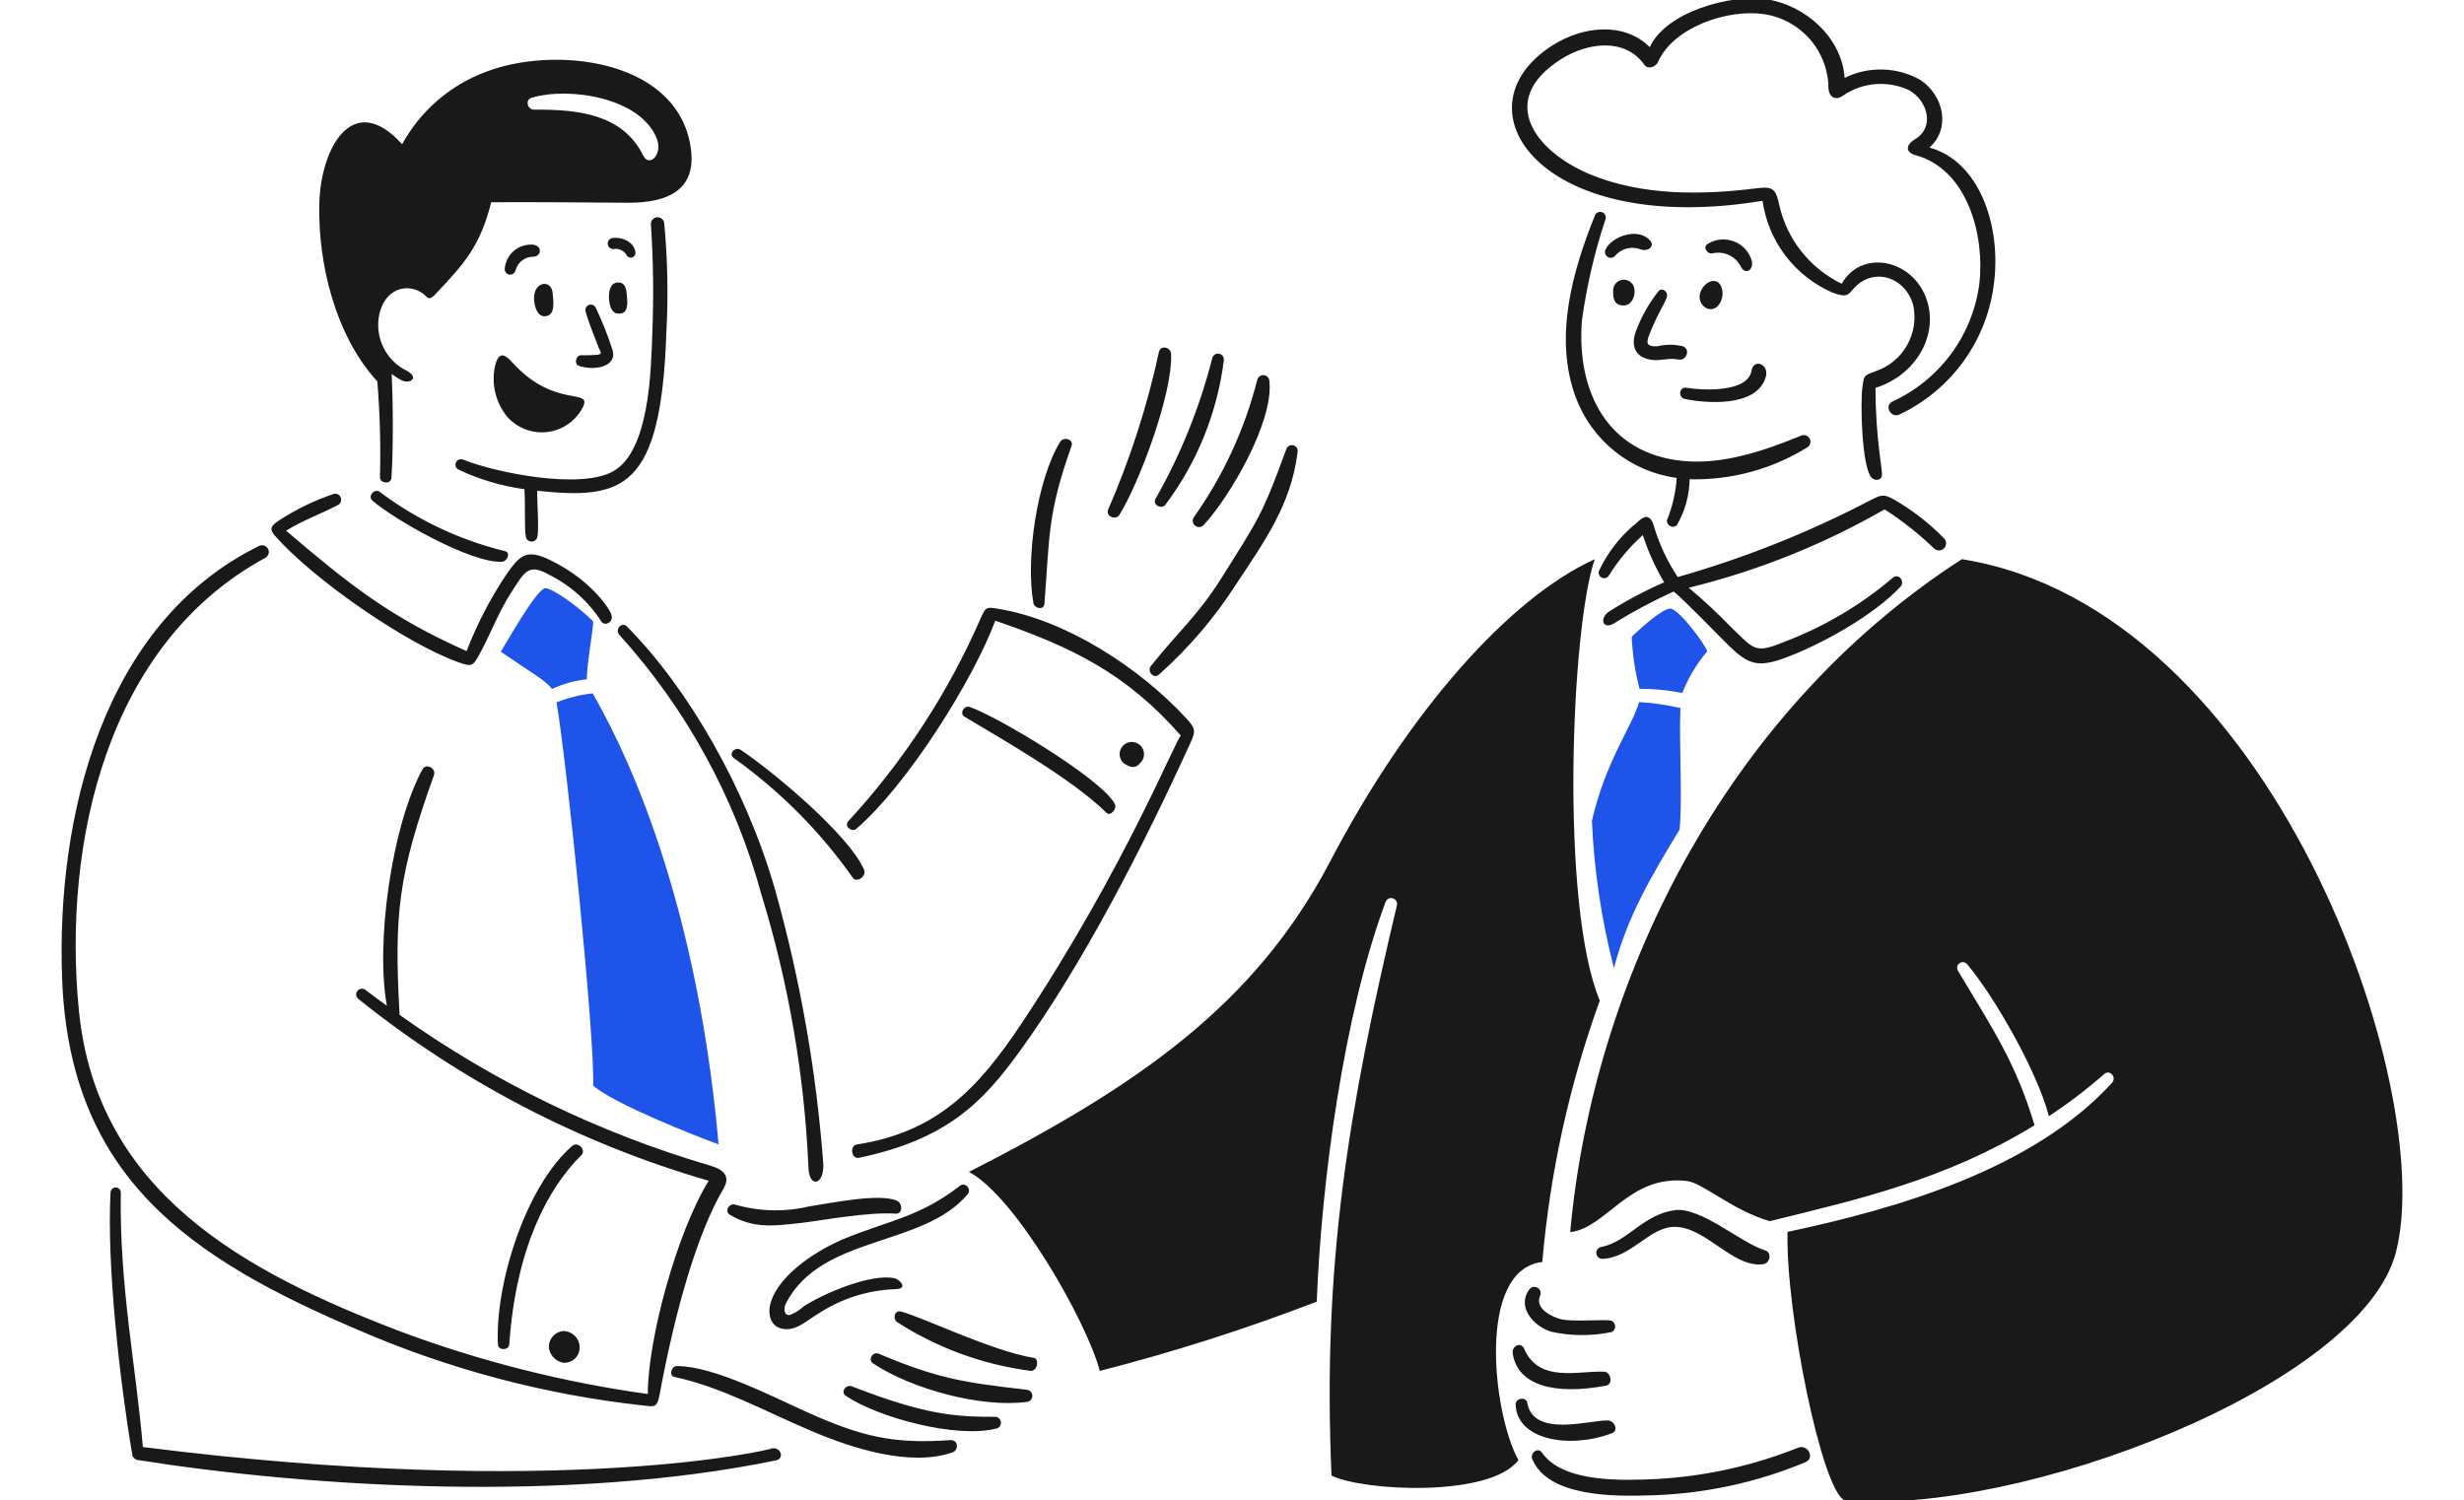 <?xml version="1.0" encoding="UTF-8"?> <svg xmlns="http://www.w3.org/2000/svg" width="432" height="263" viewBox="0 0 432 263" fill="none"> <g clip-path="url(#clip0_41_2805)"> <path d="M287.451 120.771C286.677 117.785 286.217 114.727 286.079 111.646C288.325 109.49 291.479 106.802 292.792 106.709C294.198 106.608 298.687 112.59 299.341 114.179C297.48 116.362 295.995 118.839 294.948 121.508C292.481 121.008 289.968 120.761 287.451 120.771ZM294.613 124.138C292.233 123.589 289.81 123.241 287.371 123.099C286.176 127.367 281.539 133.313 279.102 143.917C279.483 152.634 280.776 161.288 282.96 169.736C285.317 160.818 289.224 154.064 294.468 145.467C295.008 140.088 294.352 129.944 294.624 124.138H294.613ZM102.885 119.102C102.855 116.582 104.082 109.925 104 108.949C101.053 106.019 96.777 103.161 95.649 103.128C94.124 103.098 88.633 113.002 87.791 114.263C93.172 117.971 95.509 119.171 96.783 120.79C98.712 119.9 100.773 119.33 102.885 119.102ZM104 190.341C104.302 181.897 99.371 133.429 97.567 123.149C99.6 122.335 101.735 121.806 103.913 121.577C107.721 128.241 121.856 153.913 125.988 200.652C122.018 199.218 107.648 193.542 104 190.352V190.341Z" fill="#1E54E9"></path> <path d="M116.454 39.127C116.419 38.826 116.269 38.551 116.035 38.359C115.802 38.167 115.502 38.072 115.201 38.095C114.899 38.118 114.617 38.257 114.415 38.482C114.213 38.707 114.106 39.001 114.117 39.303C114.553 45.769 114.631 52.253 114.352 58.727C114.136 65.056 113.862 79.029 107.523 82.625C101.762 85.893 86.901 82.879 81.203 80.59C80.972 80.49 80.712 80.484 80.477 80.572C80.241 80.661 80.05 80.837 79.943 81.064C79.835 81.291 79.821 81.551 79.902 81.788C79.983 82.025 80.154 82.222 80.378 82.336C84.033 84.065 87.933 85.224 91.94 85.77C92.141 88.547 91.899 92.686 92.193 94.106C92.236 94.346 92.362 94.563 92.55 94.718C92.738 94.873 92.975 94.957 93.219 94.954C93.463 94.951 93.698 94.862 93.882 94.703C94.067 94.543 94.188 94.323 94.226 94.083C94.511 92.358 94.159 88.424 94.187 86.05C109.136 87.594 115.912 86.05 116.832 58.216C117.177 51.852 117.051 45.472 116.454 39.127ZM120.94 24.94C122.634 33.272 117.191 35.596 110.019 35.548C102.053 35.492 94.085 35.419 86.119 35.458C84.175 43.218 81.367 46.277 76.116 51.815C75.803 52.145 75.2 52.481 74.883 52.13C72.526 49.528 67.77 49.864 66.524 55.008C66.075 56.994 66.317 59.074 67.212 60.904C68.106 62.734 69.599 64.206 71.444 65.075C73.477 66.272 71.876 67.317 70.535 66.731C69.871 66.409 69.246 66.013 68.671 65.552C68.923 71.019 68.962 78.508 68.632 83.787C68.558 84.975 66.603 84.776 66.616 83.675C66.764 78.07 66.609 72.461 66.154 66.873C58.795 58.875 55.73 46.178 55.981 35.716C56.21 26.071 61.776 15.651 70.502 25.285C73.693 19.466 78.865 14.979 85.082 12.635C96.921 8.024 117.936 10.214 120.94 24.94ZM112.778 27.281C113.858 29.436 116.204 27.052 115.178 24.366C112.395 17.088 99.716 15.172 93.215 17.142C92.003 17.509 92.474 19.24 93.647 19.231C101.174 19.165 109.14 19.921 112.778 27.281ZM107.207 41.774C108.881 41.399 111.391 42.42 111.413 44.449C111.391 44.613 111.32 44.767 111.21 44.891C111.1 45.015 110.956 45.104 110.795 45.145C110.635 45.187 110.466 45.181 110.309 45.126C110.152 45.072 110.015 44.972 109.916 44.839C109.702 44.417 109.358 44.075 108.933 43.864C108.509 43.653 108.028 43.584 107.561 43.669C107.327 43.677 107.098 43.602 106.916 43.456C106.733 43.31 106.609 43.103 106.566 42.874C106.523 42.644 106.564 42.407 106.682 42.205C106.799 42.003 106.986 41.85 107.207 41.774ZM93.48 42.906C95.252 43.147 94.807 45.046 93.48 45.012C92.766 45.011 92.071 45.249 91.509 45.69C90.947 46.13 90.549 46.746 90.381 47.439C90.32 47.665 90.18 47.861 89.985 47.991C89.79 48.121 89.555 48.176 89.322 48.145C89.09 48.114 88.877 48 88.723 47.823C88.569 47.647 88.485 47.421 88.486 47.187C88.527 46.576 88.689 45.98 88.963 45.432C89.237 44.885 89.618 44.397 90.083 43.998C90.547 43.599 91.087 43.296 91.671 43.108C92.254 42.919 92.869 42.848 93.48 42.899V42.906ZM96.885 51.33C96.99 52.54 97.379 54.864 96.062 55.346C94.048 56.086 93.47 53.01 93.662 51.731C94.027 49.263 96.688 49.133 96.885 51.33ZM109.948 52.285C110.035 53.221 110.032 54.689 109.028 54.924C107.3 55.329 106.868 53.829 106.773 52.35C106.697 51.235 106.918 49.59 108.33 49.526C109.864 49.459 109.847 51.209 109.944 52.285H109.948ZM107.397 61.391C108.261 64.368 104.067 65.056 101.481 64.133C100.6 63.821 100.989 62.368 101.768 62.286C102.787 62.317 103.807 62.289 104.823 62.202C105.738 61.997 105.255 61.783 104.898 60.787C104.175 58.832 103.17 56.526 102.66 54.551C102.612 54.331 102.644 54.1 102.751 53.901C102.858 53.703 103.032 53.548 103.242 53.466C103.453 53.384 103.686 53.379 103.899 53.453C104.113 53.526 104.293 53.673 104.408 53.867C105.577 56.303 106.576 58.817 107.397 61.391ZM99.373 71.611C96.055 75.923 88.046 73.487 88.694 65.491C91.294 70.208 97.673 71.323 99.373 71.611ZM86.758 64.321C87.372 61.635 88.355 61.921 89.869 63.592C97.293 71.784 103.909 67.903 102.181 71.422C101.578 72.593 100.697 73.599 99.615 74.353C98.533 75.106 97.282 75.583 95.972 75.743C94.663 75.903 93.334 75.741 92.102 75.27C90.869 74.799 89.771 74.035 88.903 73.043C87.924 71.837 87.224 70.429 86.853 68.921C86.482 67.413 86.45 65.842 86.758 64.321ZM207.047 128.993C197.471 118.07 187.937 113.435 174.495 108.83C170.584 119.324 159.038 137.661 150.154 145.305C149.334 146.012 147.962 144.861 148.701 144.012C158.412 133.486 166.285 121.408 171.99 108.28C172.854 106.465 172.854 106.388 174.932 106.726C187.047 108.707 199.878 117.158 208.006 125.97C209.684 127.792 209.619 128.273 208.654 130.377C200.634 147.989 189.862 169.126 178.63 184.538C172.31 193.212 166.039 199.787 150.576 203.006C149.29 203.273 148.88 200.872 150.247 200.662C164.166 198.507 171.437 190.977 179.094 179.456C197.387 151.956 206.377 128.999 207.047 128.999V128.993ZM166.676 252.499C156.507 253.228 151.027 251.835 141.771 247.727C135.6 244.984 125.193 239.5 118.659 239.52C117.705 239.52 117.219 241.208 118.227 241.423C126.492 243.182 133.885 247.356 142.443 250.98C149.377 253.916 159.628 257.242 167.026 254.644C168.007 254.31 168.147 252.506 166.676 252.506V252.499ZM174.817 250.436C167.784 252.329 153.904 248.526 148.29 244.741C147.303 244.077 148.346 242.68 149.338 243.066C162.333 248.13 167.534 248.419 174.61 248.421C174.838 248.459 175.047 248.571 175.205 248.739C175.363 248.908 175.462 249.123 175.485 249.353C175.509 249.583 175.456 249.813 175.336 250.01C175.215 250.207 175.033 250.359 174.817 250.443V250.436ZM179.971 245.81C171.932 246.86 159.773 243.516 153.049 239.037C152.101 238.405 153.034 236.924 154.036 237.344C164.527 241.753 168.856 242.378 179.956 243.663C180.234 243.673 180.497 243.79 180.691 243.99C180.885 244.189 180.994 244.455 180.996 244.733C180.998 245.01 180.892 245.278 180.701 245.48C180.51 245.682 180.249 245.802 179.971 245.817V245.81ZM180.619 240.35C172.307 239.258 164.34 236.342 157.291 231.811C156.44 231.164 156.842 229.642 158.006 229.963C162.11 231.093 173.817 236.834 181.174 238.069C182.239 238.075 181.986 240.503 180.613 240.365L180.619 240.35ZM156.794 224.113C152.63 223.25 144.299 226.831 140.925 229.047C140.215 229.699 139.389 230.211 138.488 230.556C137.499 230.746 137.279 229.493 137.84 228.437C144.104 216.445 161.888 218.736 169.674 209.357C170.387 208.494 169.223 207.201 168.314 207.908C161.278 213.325 156.153 213.92 148.383 217.044C143.886 218.85 136.743 223.127 135.14 228.34C134.542 230.28 134.972 232.772 137.516 233.035C139.806 233.274 141.67 231.36 143.512 230.302C147.521 227.677 152.174 226.201 156.965 226.035C159.544 225.977 157.429 224.113 156.794 224.113ZM124.459 204.353C127.105 205.127 128.043 206.364 126.835 208.417C122.323 216.132 118.446 229.327 115.633 244.59C115.201 246.961 114.627 246.618 112.7 246.422C95.508 244.533 78.697 240.076 62.832 233.201C33.134 220.56 12.167 206.323 10.886 171.493C9.852 143.4 17.911 109.259 45.399 95.734C45.674 95.589 45.996 95.559 46.294 95.649C46.592 95.74 46.842 95.944 46.99 96.218C47.137 96.492 47.171 96.812 47.083 97.111C46.995 97.409 46.792 97.66 46.52 97.81C18.677 112.879 10.975 147.909 13.824 177.102C16.954 209.13 42.958 223.056 70.271 233.479C84.263 238.694 98.785 242.363 113.577 244.42C113.577 234.779 118.683 216.042 124.252 207.026C101.866 200.554 80.988 189.718 62.824 175.145C62.615 174.976 62.483 174.732 62.455 174.466C62.427 174.2 62.507 173.933 62.675 173.725C62.844 173.518 63.089 173.385 63.356 173.358C63.623 173.33 63.89 173.409 64.098 173.578C65.333 174.522 66.58 175.45 67.839 176.361C65.817 165.677 68.608 144.913 74.073 134.889C74.721 133.705 76.496 134.757 76.086 135.906C69.878 153.273 69.051 160.051 70.059 177.943C86.594 189.706 104.98 198.632 124.459 204.353ZM98.766 233.378C98.03 233.445 97.351 233.8 96.878 234.366C96.405 234.932 96.175 235.662 96.241 236.396C96.347 237.011 96.635 237.58 97.068 238.03C97.5 238.481 98.058 238.792 98.669 238.925C99.04 238.964 99.416 238.926 99.771 238.812C100.127 238.698 100.454 238.511 100.733 238.263C101.012 238.014 101.235 237.711 101.389 237.371C101.543 237.031 101.623 236.663 101.626 236.29C101.631 235.911 101.56 235.535 101.419 235.184C101.278 234.832 101.068 234.511 100.802 234.241C100.537 233.97 100.22 233.755 99.87 233.607C99.521 233.458 99.146 233.381 98.766 233.378ZM135.237 253.97C136.892 253.599 137.613 255.733 136.052 256.054C99.686 263.545 54.652 260.816 24.101 255.983C23.843 255.927 23.61 255.788 23.44 255.586C23.269 255.384 23.171 255.132 23.159 254.868C20.999 242.15 18.699 221.767 19.379 209.061C19.391 208.83 19.491 208.612 19.659 208.453C19.826 208.293 20.049 208.204 20.281 208.204C20.513 208.204 20.736 208.293 20.904 208.453C21.072 208.612 21.172 208.83 21.183 209.061C20.902 225.52 23.864 239.586 25.045 253.713C98.857 263.06 136.08 253.97 135.237 253.97ZM100.304 200.938C92.059 208.093 86.765 225.387 87.301 235.706C87.359 236.834 89.212 236.806 89.29 235.687C90.469 218.74 96.094 208.292 101.943 202.519C102.816 201.65 101.345 200.033 100.304 200.936V200.938ZM157.248 210.527C158.302 210.993 158.27 212.886 157.064 212.797C152.209 212.439 143.672 214.065 140.553 214.41C135.855 214.931 132.172 215.5 127.976 213C126.939 212.383 127.859 210.891 128.907 211.213C133.134 212.432 137.607 212.538 141.888 211.521C145.519 210.978 154.14 209.154 157.248 210.527ZM96.515 98.228C92.212 96.135 91.132 97.351 88.653 100.908C85.897 105.065 83.6 109.508 81.803 114.159C68.254 108.155 60.966 102.257 50.157 93.046C53.22 91.164 56.166 90.166 59.251 88.545C59.472 88.428 59.644 88.237 59.737 88.005C59.83 87.773 59.837 87.516 59.758 87.279C59.679 87.042 59.518 86.841 59.304 86.712C59.09 86.582 58.837 86.533 58.59 86.572C55.099 87.742 51.776 89.361 48.706 91.39C47.498 92.253 47.174 92.759 48.207 93.936C54.851 101.514 71.01 112.734 80.257 116.076C82.76 116.981 82.914 116.824 84.145 114.567C86.16 110.852 87.329 107.438 89.648 103.855C91.921 100.341 92.616 98.681 96.204 100.74C99.971 102.595 103.16 105.439 105.429 108.966C106.114 109.958 107.659 108.923 107.181 107.8C107.419 107.787 104.408 102.068 96.515 98.228ZM88.56 96.639C80.593 94.695 73.106 91.153 66.554 86.23C65.629 85.583 64.413 87.003 65.279 87.766C68.792 90.864 82.367 98.743 87.992 98.496C88.899 98.457 89.608 96.941 88.56 96.639ZM144.346 204.129C144.504 207.759 141.834 208.462 141.737 204.607C141.026 188.395 138.255 172.338 133.488 156.823C128.891 139.903 120.356 124.305 108.579 111.299C107.751 110.361 109.011 108.927 109.924 109.854C120.69 120.695 130.84 138.334 135.922 156.095C140.313 171.789 143.136 187.879 144.351 204.129H144.346ZM225.504 78.796C225.576 78.538 225.746 78.319 225.978 78.184C226.21 78.049 226.485 78.011 226.745 78.076C227.005 78.141 227.23 78.305 227.37 78.533C227.511 78.761 227.557 79.035 227.498 79.297C226.351 88.517 221.687 94.924 216.799 102.324C213.01 108.246 208.424 113.621 203.169 118.298C202.271 119.107 201.053 117.69 201.768 116.789C206.824 110.445 210.021 107.972 214.341 101.052C220.503 91.209 221.279 90.412 225.504 78.796ZM222.558 66.921C222.576 66.652 222.493 66.387 222.326 66.177C222.159 65.966 221.918 65.826 221.653 65.783C221.387 65.74 221.114 65.798 220.889 65.945C220.664 66.092 220.502 66.317 220.434 66.578C218.233 75.255 214.446 83.452 209.263 90.757C209.132 90.985 209.087 91.252 209.136 91.511C209.186 91.77 209.326 92.002 209.532 92.166C209.738 92.331 209.996 92.416 210.259 92.408C210.523 92.399 210.775 92.296 210.969 92.119C215.479 87.342 223.277 74.086 222.566 66.921H222.558ZM212.52 62.855C210.326 71.467 206.984 79.746 202.584 87.471C202.027 88.51 203.606 89.364 204.312 88.51C209.885 81.097 213.421 72.36 214.57 63.163C214.604 62.896 214.533 62.626 214.37 62.411C214.207 62.196 213.967 62.053 213.7 62.013C213.434 61.973 213.162 62.038 212.943 62.196C212.724 62.353 212.575 62.59 212.529 62.855H212.52ZM203.191 61.699C201.14 71.189 198.157 80.453 194.283 89.357C193.808 90.524 195.616 91.298 196.264 90.265C199.683 84.805 205.623 69.007 205.325 62.07C205.28 60.859 203.472 60.44 203.2 61.699H203.191ZM185.851 77.49C186.462 76.496 188.296 76.994 187.868 78.193C183.621 90.08 184.03 94.145 183.116 105.862C183.023 107.06 181.362 106.705 181.185 105.735C179.785 98.116 181.798 84.106 185.859 77.49H185.851ZM199.917 133.768C198.977 134.964 197.929 134.438 196.992 133.802C196.675 133.513 196.452 133.136 196.353 132.719C196.254 132.302 196.283 131.865 196.436 131.464C196.589 131.064 196.859 130.718 197.211 130.473C197.563 130.228 197.981 130.094 198.41 130.089C198.84 130.084 199.261 130.208 199.619 130.445C199.977 130.682 200.255 131.02 200.417 131.417C200.58 131.814 200.619 132.25 200.529 132.669C200.44 133.089 200.227 133.471 199.917 133.768ZM195.439 140.923C195.914 141.785 194.694 143.214 193.992 142.514C188.071 136.605 175.025 129.226 169.128 125.679C168.154 125.093 169.011 123.61 170.022 123.955C174.904 125.634 192.985 136.458 195.447 140.923H195.439ZM151.489 152.505C151.982 153.654 150.174 154.877 149.498 153.874C143.782 145.761 136.732 138.672 128.645 132.908C127.649 132.192 128.878 130.823 129.863 131.476C135.41 135.165 148.876 146.392 151.498 152.505H151.489ZM315.792 76.38C316.062 76.263 316.367 76.252 316.644 76.35C316.922 76.448 317.152 76.647 317.289 76.907C317.426 77.168 317.459 77.47 317.381 77.754C317.304 78.037 317.122 78.281 316.872 78.436C310.686 82.271 303.511 84.215 296.231 84.031C296.187 86.875 295.409 89.659 293.974 92.117C293.816 92.246 293.624 92.327 293.421 92.349C293.218 92.372 293.012 92.335 292.83 92.244C292.647 92.153 292.495 92.011 292.391 91.836C292.287 91.66 292.237 91.458 292.246 91.254C293.21 88.874 293.793 86.357 293.974 83.796C290.004 83.261 286.256 81.657 283.132 79.156C280.008 76.655 277.626 73.351 276.242 69.6C272.428 59.209 275.629 47.698 279.603 37.848C279.679 37.6 279.849 37.392 280.078 37.269C280.306 37.146 280.574 37.118 280.823 37.191C281.072 37.264 281.283 37.432 281.408 37.659C281.533 37.886 281.564 38.153 281.493 38.402C279.578 44.174 278.194 50.107 277.357 56.129C276.355 68.632 281.819 79.534 295.069 80.823C302.087 81.498 309.271 79.055 315.792 76.38ZM289.846 91.834C290.786 95.15 292.236 98.301 294.144 101.173C305.885 97.84 317.249 93.306 328.056 87.644C329.923 86.719 330.24 86.594 332.091 87.6C335.279 89.438 338.201 91.7 340.777 94.324C341.021 94.54 341.171 94.841 341.196 95.166C341.221 95.49 341.118 95.811 340.91 96.061C340.701 96.311 340.403 96.47 340.079 96.504C339.755 96.539 339.43 96.446 339.174 96.245C336.492 93.649 333.558 91.326 330.415 89.31C319.672 95.482 308.11 100.109 296.071 103.055C298.695 105.236 301.194 107.561 303.558 110.02C307.737 114.03 307.612 114.711 313.429 112.307C320.14 109.697 326.364 105.98 331.843 101.313C332.86 100.419 334.074 101.93 333.171 102.904C328.54 107.89 319.084 113.152 312.651 115.459C308.167 117.065 306.448 116.446 303.167 113.265C301.421 111.574 294.743 104.624 293.419 103.721C289.757 105.38 286.209 107.278 282.798 109.401C281.001 110.35 280.433 108.477 281.988 107.3C285.112 105.317 288.385 103.578 291.777 102.098C290.211 99.489 288.954 96.708 288.032 93.809C285.698 95.896 283.679 98.309 282.038 100.973C281.904 101.159 281.708 101.293 281.485 101.349C281.262 101.405 281.027 101.38 280.82 101.278C280.614 101.176 280.451 101.005 280.36 100.794C280.27 100.583 280.257 100.347 280.325 100.127C281.782 97.013 283.892 94.247 286.513 92.018C286.878 92.015 288.772 89.049 289.846 91.834ZM335.837 27.203C334.128 26.74 333.983 25.479 335.77 24.401C339.26 22.299 337.979 17.647 334.703 15.812C332.881 14.961 330.871 14.593 328.865 14.744C326.86 14.895 324.927 15.56 323.255 16.675C321.63 17.923 320.594 16.737 320.576 15.439C320.549 12.289 319.396 9.251 317.323 6.875C315.251 4.498 312.396 2.938 309.273 2.477C302.961 1.531 293.38 4.73 290.669 10.904C290.31 11.721 288.941 12.255 288.308 11.371C284.809 6.446 278.132 7.536 273.637 10.408C262.444 17.556 269.101 26.477 278.605 30.493C287.74 34.356 298.415 34.229 308.074 33C310.932 32.636 311.375 33.215 311.979 36.07C312.657 39.021 313.99 41.782 315.88 44.15C317.77 46.518 320.168 48.433 322.898 49.752C326.328 43.703 335.035 45.408 337.634 52.08C340.103 58.416 336.083 65.746 328.823 68.003C328.823 77.042 330.119 82.532 329.942 83.395C329.748 84.369 328.544 84.306 328.05 83.66C326.391 81.489 326.158 70.587 326.516 67.988C326.812 65.832 326.689 65.862 328.871 65.077C331.195 64.284 333.146 62.668 334.356 60.535C335.566 58.402 335.95 55.9 335.435 53.503C334.055 48.491 328.231 46.572 324.713 50.916C323.929 51.884 323.427 52.1 321.257 51.291C318.012 49.873 315.185 47.651 313.042 44.836C310.9 42.021 309.513 38.707 309.014 35.208C270.216 41.621 254.852 19.1 272.108 8.004C277.508 4.542 284.714 3.783 289.25 8.269C292.069 2.067 303.463 -1.061 309.657 -0.138C316.589 0.899 322.922 6.627 323.412 13.659C325.489 12.628 327.788 12.122 330.107 12.187C332.426 12.252 334.693 12.884 336.709 14.03C340.699 16.692 342.109 22.426 338.284 25.871C347.004 28.283 350.799 39.424 349.633 49.312C349.102 54.305 347.293 59.077 344.381 63.17C341.468 67.264 337.549 70.54 333.001 72.685C331.489 73.358 330.288 71.118 331.8 70.398C335.873 68.528 339.404 65.659 342.065 62.058C344.727 58.457 346.43 54.242 347.017 49.806C348.028 41.373 344.991 29.687 335.837 27.203ZM307.076 65.026C307.461 62.782 310.21 63.825 309.588 66.06C308.066 71.545 298.832 70.691 295.376 69.941C294.138 69.675 294.404 67.785 295.667 67.985C298.449 68.462 306.415 68.859 307.076 65.026ZM299.484 42.716C300.164 42.309 300.929 42.064 301.719 41.998C302.509 41.933 303.304 42.049 304.042 42.338C304.781 42.627 305.442 43.082 305.977 43.666C306.512 44.251 306.905 44.95 307.126 45.71C307.51 47.435 305.94 48.228 305.227 46.767C304.774 45.856 304.021 45.129 303.095 44.705C302.169 44.282 301.125 44.189 300.138 44.441C299.309 44.518 298.434 43.311 299.484 42.716ZM289.332 42.216C290.161 43.199 288.928 44.178 287.647 43.725C286.869 43.416 286.013 43.363 285.203 43.572C284.393 43.78 283.67 44.241 283.139 44.887C282.975 45.061 282.755 45.172 282.517 45.2C282.279 45.228 282.039 45.171 281.84 45.039C281.64 44.907 281.494 44.708 281.427 44.479C281.36 44.249 281.376 44.004 281.474 43.785C282.528 41.425 287.26 39.758 289.34 42.216H289.332ZM286.545 50.645C286.779 52.029 285.977 53.566 284.673 53.564C283.012 53.564 282.774 52.246 282.841 51.181C282.77 50.69 282.897 50.191 283.195 49.793C283.492 49.395 283.936 49.131 284.429 49.06C284.921 48.989 285.422 49.116 285.82 49.413C286.219 49.71 286.483 50.153 286.554 50.645H286.545ZM300.881 49.328C301.851 49.614 302.102 51.117 301.981 51.914C301.765 53.298 300.773 54.594 299.315 54.105C298.793 53.876 298.378 53.457 298.154 52.933C297.93 52.409 297.914 51.82 298.11 51.285C298.54 49.974 299.775 48.998 300.888 49.328H300.881ZM295.116 60.74C296.436 61.309 295.609 63.327 294.276 63.038C292.654 62.674 291.22 63.314 289.593 63.098C286.515 62.691 285.848 60.425 286.908 57.843C287.853 55.348 289.191 53.019 290.87 50.944C291.531 50.412 292.427 51.201 292.278 51.923C292.062 52.973 290.857 54.484 289.364 58.175C288.688 59.852 288.302 60.841 290.604 60.708C292.091 60.349 293.643 60.36 295.125 60.74H295.116ZM270.395 221.271C258.848 222.606 261.725 247.886 266.216 256.009C261.248 262.614 238.926 261.444 233.448 258.719C231.826 221.735 236.416 194.491 244.896 158.809C244.977 158.548 244.952 158.267 244.827 158.024C244.701 157.782 244.486 157.599 244.226 157.514C243.966 157.429 243.684 157.449 243.439 157.571C243.194 157.692 243.007 157.904 242.918 158.162C235.554 177.926 231.671 207.24 230.858 228.224C218.432 233.013 205.734 237.067 192.83 240.365C190.454 231.502 177.958 209.704 169.886 205.476C199.547 190.345 220.054 176.18 233.245 150.971C246.927 124.824 264.539 104.892 279.601 98.045C275.484 109.794 273.456 158.621 280.482 175.436C275.138 190.211 271.749 205.62 270.404 221.271H270.395ZM257.295 153.974C258.856 149.82 260.921 145.873 263.444 142.22C260.575 138.413 258.531 134.052 257.442 129.413C257.293 128.348 258.876 127.714 259.288 128.784C260.502 132.622 262.317 136.244 264.667 139.515C266.203 141.565 266.03 141.998 264.915 144.014C262.547 148.363 260.454 152.857 258.651 157.468C263.863 168.993 267.03 172.877 274.337 181.882C275.201 182.96 274.132 184.402 273.164 183.527C266.343 176.591 260.882 168.443 257.064 159.503C255.807 156.166 256.018 157.153 257.303 153.974H257.295ZM309.485 219.238C310.686 219.605 310.372 221.513 309.092 221.666C303.715 222.313 299.024 214.983 293.464 215.115C289.144 215.214 286.029 220.482 280.986 220.719C280.715 220.736 280.448 220.647 280.241 220.472C280.034 220.297 279.903 220.049 279.875 219.779C279.847 219.51 279.925 219.24 280.091 219.027C280.258 218.813 280.501 218.672 280.77 218.633C285.388 217.71 288.068 212.944 293.63 212.185C298.184 211.57 305.236 217.945 309.485 219.238ZM290.477 259.316C284.61 259.585 274.007 260.047 270.322 254.664C269.628 253.655 268.22 254.812 268.633 255.813C271.421 262.575 283.351 262.379 289.412 262.185C298.736 261.932 307.934 259.962 316.541 256.375C318.248 255.651 316.952 253.168 315.265 253.827C307.355 256.994 298.98 258.849 290.47 259.32L290.477 259.316ZM282.623 251.29C275.145 254.116 265.954 252.473 265.73 246.293C265.686 245.129 267.566 244.806 267.764 245.955C268.862 252.241 279.098 248.856 281.947 249.067C283.022 249.072 283.848 250.829 282.616 251.294L282.623 251.29ZM281.23 240.511C276.728 240.296 269.857 242.553 267.226 236.487C266.663 235.193 265.002 235.976 265.22 237.349C266.112 242.943 272.547 244.637 281.593 242.954C282.858 242.723 282.428 240.509 281.232 240.509L281.23 240.511ZM282.526 231.576C281.618 231.242 275.97 231.83 273.709 231.306C272.168 230.951 269.045 229.444 270.004 227.234C270.132 226.972 270.152 226.671 270.06 226.395C269.967 226.119 269.77 225.89 269.511 225.757C269.252 225.624 268.95 225.598 268.672 225.685C268.393 225.771 268.16 225.963 268.021 226.219C265.93 229.349 269.024 232.561 271.894 233.481C275.423 234.266 279.079 234.287 282.616 233.544C282.793 233.442 282.939 233.294 283.037 233.116C283.135 232.937 283.182 232.735 283.173 232.532C283.164 232.328 283.099 232.131 282.985 231.962C282.871 231.793 282.713 231.659 282.528 231.574L282.526 231.576ZM343.969 98.043C398.386 106.709 427.388 190.789 420.09 219.471C414.104 243.008 353.853 265.861 323.434 263.056C319.414 261.521 313.012 229.666 313.403 215.99C332.856 211.868 356.519 204.95 370.284 189.862C371.148 188.903 369.924 187.435 368.906 188.329C365.853 191.008 362.616 193.473 359.221 195.704C357.266 188.062 349.73 174.813 344.965 169.152C344.894 169.042 344.802 168.948 344.694 168.873C344.587 168.799 344.466 168.747 344.338 168.719C344.21 168.692 344.078 168.69 343.949 168.713C343.821 168.736 343.698 168.785 343.588 168.856C343.478 168.926 343.383 169.018 343.309 169.125C343.234 169.233 343.182 169.354 343.154 169.481C343.127 169.609 343.124 169.741 343.148 169.869C343.171 169.998 343.22 170.12 343.291 170.23C349.555 180.692 353.365 186.262 356.713 197.297C341.176 206.802 326.091 210.219 310.293 214.112C303.834 212.275 298.546 207.395 295.766 207.069C285.591 205.879 281.662 215.332 275.296 216.033C279.193 172.869 301.845 125.235 343.967 98.041L343.969 98.043ZM346.308 124.369C338.116 128.016 330.276 132.408 322.89 137.489C324.637 142.626 328.173 149.235 329.843 153.59C330.607 155.582 330.136 156.425 328.547 157.686C312.785 170.126 298.386 184.195 285.589 199.658C284.746 200.667 283.446 199.272 284.174 198.218C294.799 182.822 313.895 165.546 327.605 155.138C325.075 150.233 322.942 145.134 321.226 139.89C320.095 136.357 320.133 136.919 322.967 134.686C330.503 129.114 338.745 124.561 347.477 121.146C347.888 116.936 347.653 112.689 346.781 108.55C346.565 107.61 348.226 106.994 348.702 107.946C350.308 111.854 350.731 116.145 349.92 120.29C349.354 123.308 349.216 123.168 346.306 124.367L346.308 124.369Z" fill="#191919"></path> </g> <defs> <clipPath id="clip0_41_2805"> <rect width="432" height="263" fill="white"></rect> </clipPath> </defs> </svg> 